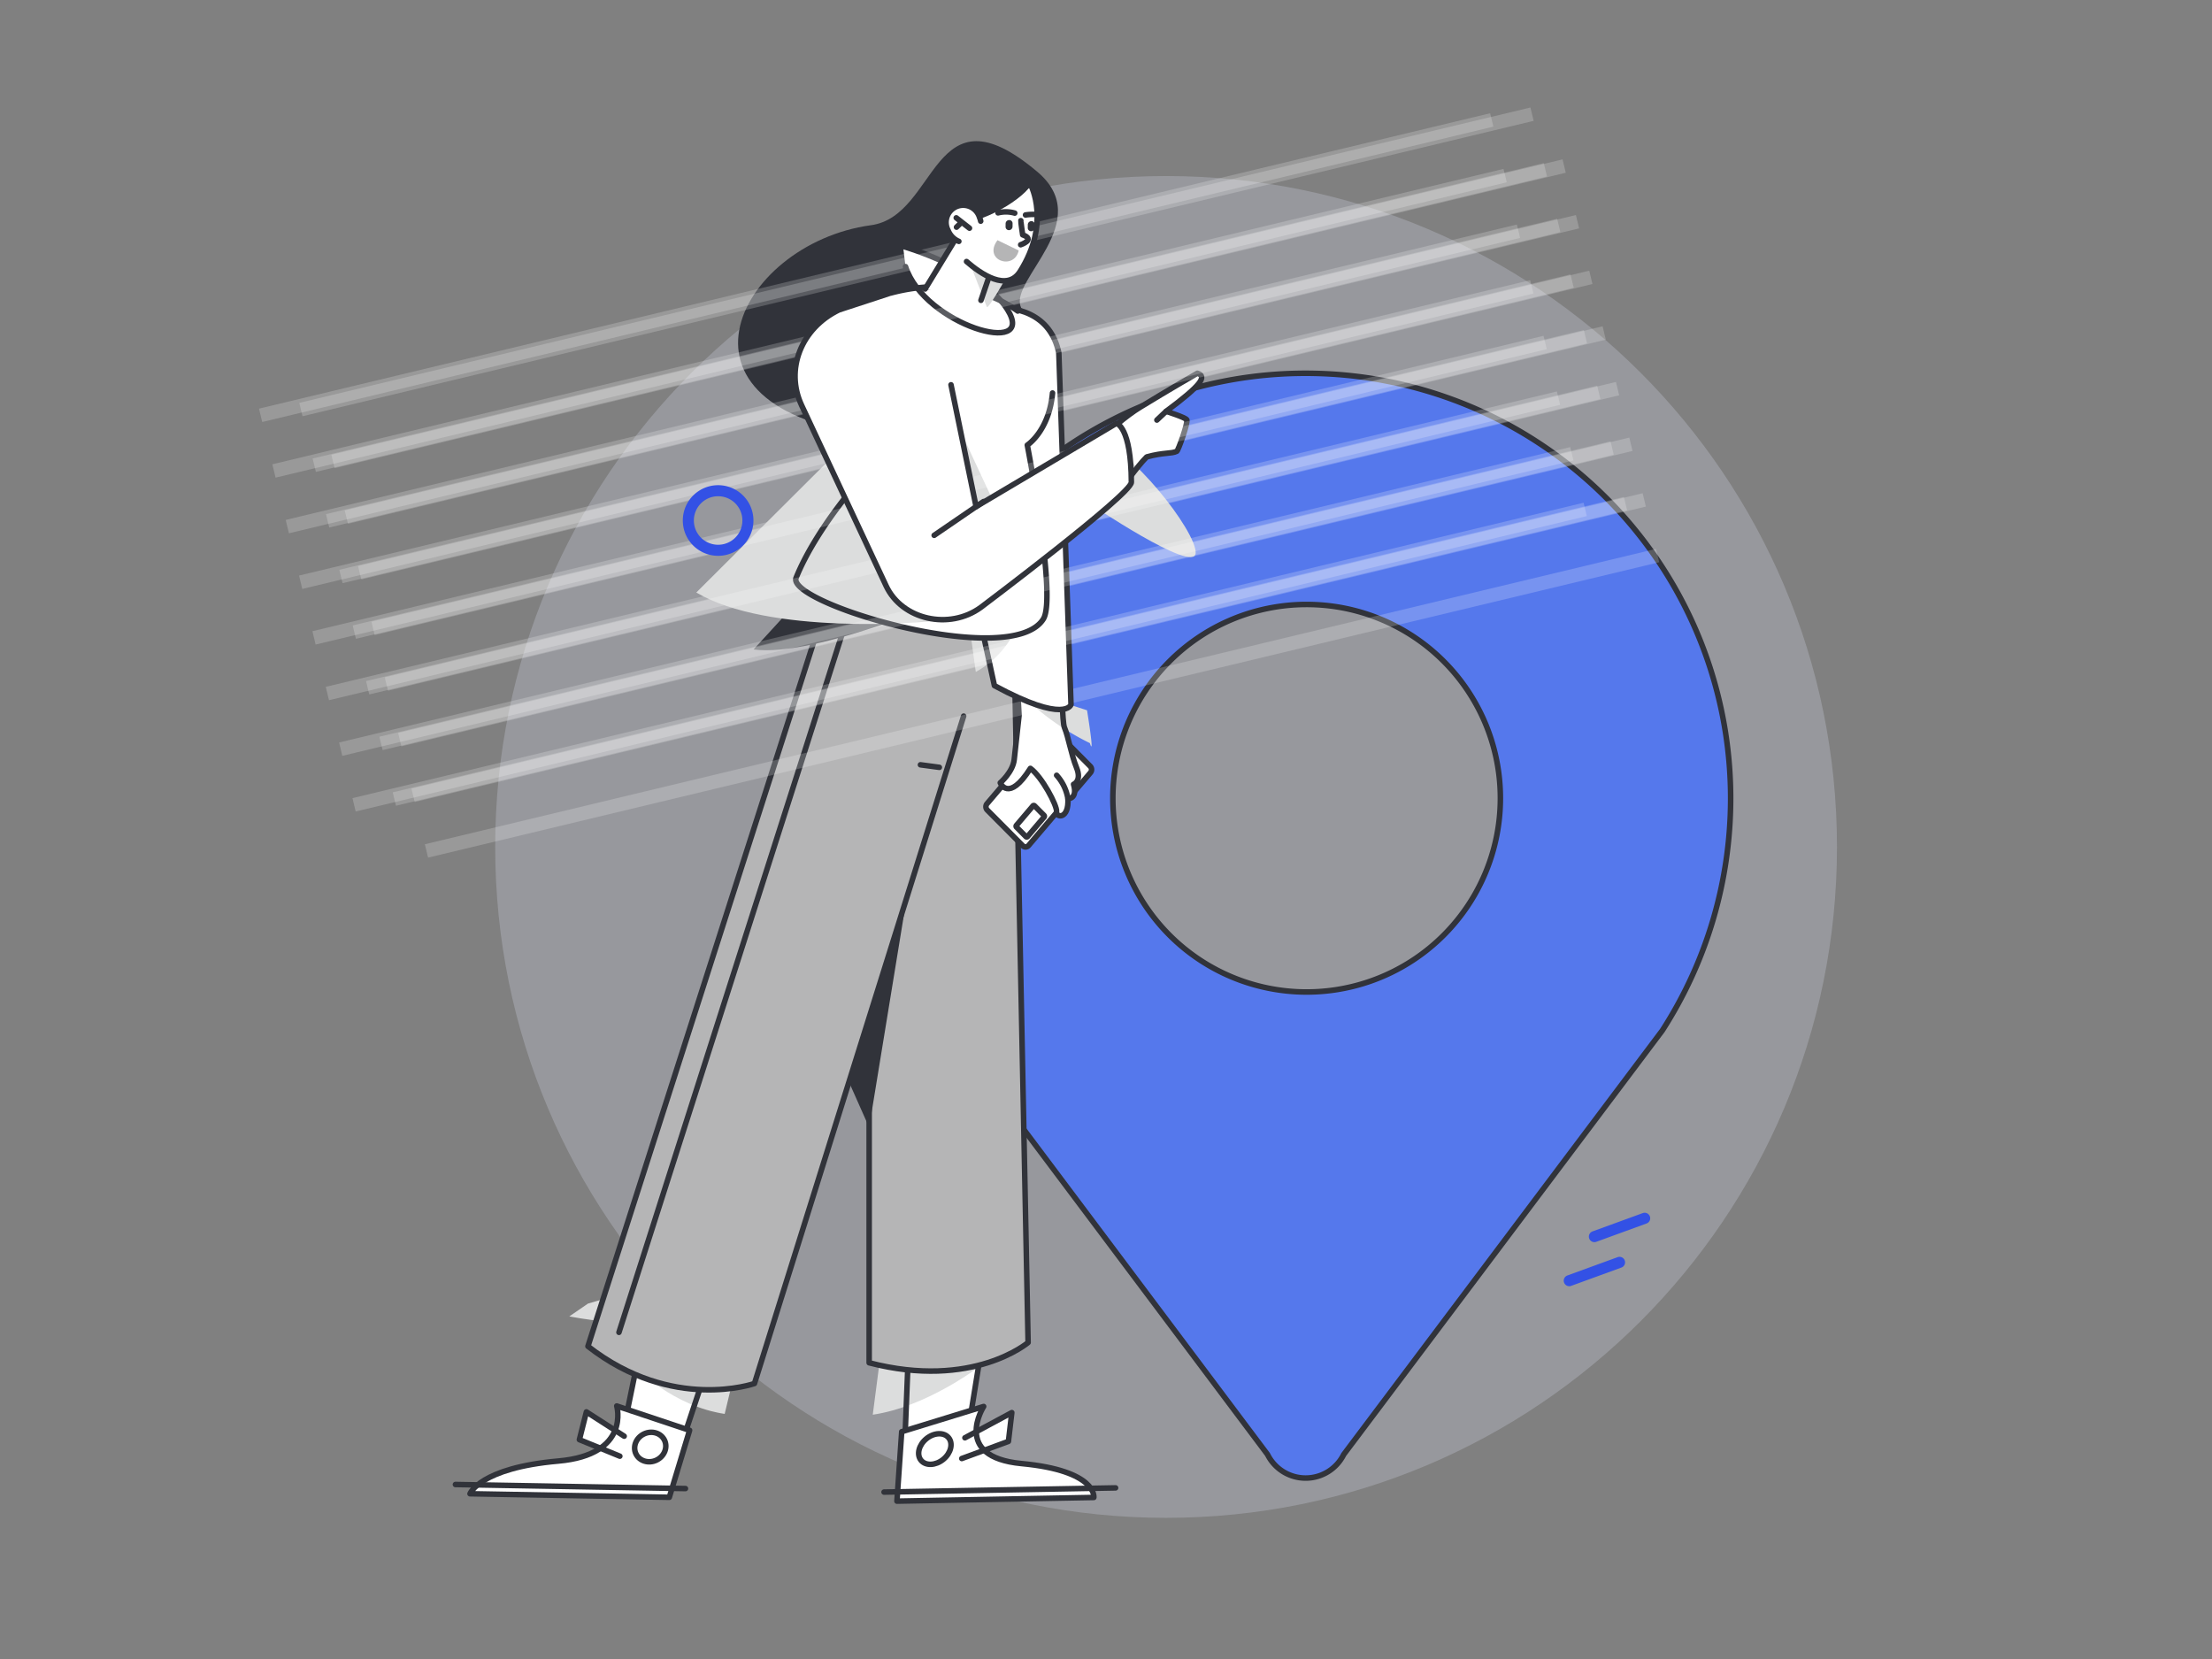 <svg viewBox="0 0 400 300" fill="none" xmlns="http://www.w3.org/2000/svg"><rect x="0" y="0" width="400" height="300" fill="#808080" stroke="none"/><path opacity=".27" d="M210.866 274.473c67.002 0 121.318-54.316 121.318-121.318S277.868 31.837 210.866 31.837 89.548 86.153 89.548 153.155s54.316 121.318 121.318 121.318Z" fill="#D6DCED"/><path d="M236.091 109.308a35.038 35.038 0 1 1 0 70.075 35.038 35.038 0 0 1 0-70.075Zm76.863 35.052a76.864 76.864 0 0 0-98.768-73.671 76.871 76.871 0 0 0-50.247 47.181 76.874 76.874 0 0 0 7.774 68.486l57.497 76.662a7.7 7.7 0 0 0 10.94 3.112 7.713 7.713 0 0 0 2.838-3.112l57.605-76.662a77.534 77.534 0 0 0 12.361-41.996Z" fill="#5578EC" stroke="#31333A" stroke-linecap="round" stroke-linejoin="round"/><path d="m113.069 256.95 10.779 2.339 8.825-26.506-14.906 1.33-4.698 22.837Z" fill="#fff"/><path d="M131.046 255.68c-9.193-1.36-16.009-8.292-16.009-8.292l18.323-1.352" fill="#DCDDDD"/><path d="m113.069 256.95 10.779 2.339 8.825-26.506-14.906 1.33-4.698 22.837Z" stroke="#31333A" stroke-linecap="round" stroke-linejoin="round"/><path d="m121.031 270.758 3.671-12.114-13.175-4.399s2.557 8.807-10.569 9.958c-14.19 1.245-15.968 5.913-15.968 5.913l36.041.642Z" fill="#fff"/><path d="m123.952 269.178-41.593-.733" stroke="#31333A" stroke-linecap="round" stroke-linejoin="round"/><path d="M118.705 264.04c1.427-.677 2.081-2.287 1.46-3.596-.621-1.309-2.281-1.82-3.709-1.143-1.427.677-2.081 2.287-1.46 3.596.621 1.308 2.281 1.82 3.709 1.143Z" fill="#fff" stroke="#31333A" stroke-linecap="round" stroke-linejoin="round"/><path d="m112.873 259.708-6.834-4.394-1.267 5.022 7.314 2.989" fill="#fff"/><path d="m112.873 259.708-6.834-4.394-1.267 5.022 7.314 2.989" stroke="#31333A" stroke-linecap="round" stroke-linejoin="round"/><path d="m121.031 270.758 3.671-12.114-13.175-4.399s2.557 8.807-10.569 9.958c-14.19 1.245-15.968 5.913-15.968 5.913l36.041.642Z" stroke="#31333A" stroke-linecap="round" stroke-linejoin="round"/><path d="m121.616 230.304-4.156 11.473-9.098.997 4.907-12.839 8.347.369Z" fill="#fff"/><path d="M102.947 238.051c12.132 2.232 11.957-.091 15.816.129 3.858.219-5.734-4.42-5.734-4.42l-6.711 1.974" fill="#DCDDDD"/><path d="m121.616 230.304-4.156 11.473-9.098.997 4.907-12.839 8.347.369Z" stroke="#31333A" stroke-linecap="round" stroke-linejoin="round"/><path d="M170.84 231.188v12.031l7.547-1.641.384-10.763-7.931.373Z" fill="#fff"/><path d="M167.376 235.906c5.939 2.06 10.246-.009 12.296 1.111 2.049 1.121-.082-5.574-.082-5.574l-6.804 1.288" fill="#DCDDDD"/><path d="M170.84 231.188v12.031l7.547-1.641.384-10.763-7.931.373Z" stroke="#31333A" stroke-linecap="round" stroke-linejoin="round"/><path d="m175.324 257.139-11.653 2.425 1.095-27.476 14.408 1.378-3.85 23.673Z" fill="#fff"/><path d="M157.824 255.824c9.702-1.41 19.112-8.596 19.112-8.596l-17.817-1.402" fill="#DCDDDD"/><path d="m175.324 257.139-11.653 2.425 1.095-27.476 14.408 1.378-3.85 23.673Z" stroke="#31333A" stroke-linecap="round" stroke-linejoin="round"/><path d="m162.195 271.453.863-12.557 14.821-4.56s-5.854 9.129 6.842 10.323c13.724 1.29 13.082 6.129 13.082 6.129l-35.608.665Z" fill="#fff"/><path d="m159.865 269.815 41.867-.759" stroke="#31333A" stroke-linecap="round" stroke-linejoin="round"/><path d="M170.573 263.902c1.379-1.126 1.814-2.875.971-3.907-.843-1.033-2.644-.957-4.023.169-1.379 1.126-1.814 2.875-.971 3.907.843 1.033 2.644.957 4.023-.169Z" fill="#fff" stroke="#31333A" stroke-linecap="round" stroke-linejoin="round"/><path d="m174.488 259.999 8.479-4.555-.613 5.206-8.433 3.098" fill="#fff"/><path d="m174.488 259.999 8.479-4.555-.613 5.206-8.433 3.098" stroke="#31333A" stroke-linecap="round" stroke-linejoin="round"/><path d="m162.195 271.453.863-12.557 14.821-4.56s-5.854 9.129 6.842 10.323c13.724 1.29 13.082 6.129 13.082 6.129l-35.608.665Z" stroke="#31333A" stroke-linecap="round" stroke-linejoin="round"/><path d="M157.172 246.434c18.769 4.878 28.742-3.66 28.742-3.66l-2.793-139.026-25.949 1.933v140.753Z" fill="#B5B5B6"/><path d="m168.248 136.16-11.076 67.72-9.773-21.993 10.423-31.961" fill="#31333A"/><path d="M157.172 246.434c18.769 4.878 28.742-3.66 28.742-3.66l-2.793-139.026-25.949 1.933v140.753Z" stroke="#31333A" stroke-linecap="round" stroke-linejoin="round"/><path d="m183.305 100.624-31.93 2.291-45.057 140.538c15.298 11.962 30.111 6.73 30.111 6.73l37.826-120.685" fill="#B5B5B6"/><path d="m153.574 110.625-41.646 130.307" stroke="#31333A" stroke-linecap="round" stroke-linejoin="round"/><path d="M136.273 117.441c11.286 1.558 37.905-10.102 37.905-10.102l-26.127-2.751" fill="#31333A"/><path d="m166.444 138.3 3.418.459M183.305 100.624l-31.93 2.291-45.057 140.538c15.298 11.962 30.111 6.73 30.111 6.73l37.826-120.685" stroke="#31333A" stroke-linecap="round" stroke-linejoin="round"/><path d="M160.813 78.998c-43.495-3.754-27.769-34.956-3.322-38.271 12.246-1.66 10.924-25.798 30.075-9.677 10.671 8.983-5.049 19.512-2.968 24.455 2.082 4.943 3.122 17.43-10.796 19.771-13.918 2.342-12.989 3.722-12.989 3.722Z" fill="#31333A"/><path d="m190.742 132.119 6.401 6.442a.862.862 0 0 1 .056 1.147l-11.209 13.195a.705.705 0 0 1-1.055.028l-6.401-6.441a.863.863 0 0 1-.057-1.147l11.209-13.195a.692.692 0 0 1 .234-.182.71.71 0 0 1 .822.153Z" fill="#fff" stroke="#31333A" stroke-linecap="round" stroke-linejoin="round"/><path d="m187.076 145.72 1.712 1.723a.23.23 0 0 1 .015.307l-2.998 3.53a.185.185 0 0 1-.14.067.185.185 0 0 1-.142-.059l-1.713-1.724a.235.235 0 0 1-.066-.15.236.236 0 0 1 .051-.156l2.999-3.53a.185.185 0 0 1 .217-.053c.025.01.047.025.065.045Z" fill="#fff" stroke="#31333A" stroke-linecap="round" stroke-linejoin="round"/><path d="m184.927 98.462-2.195 2.855 1.547 28.054s-.627 5.77-.879 8.003c-.252 2.233-2.522 4.181-2.522 4.181s1.486 3.655 5.449-2.61c2.049 1.472 4.86 6.721 4.735 7.837-.126 1.117 2.253 1.415 2.053-2.347 0 0 1.806.068 1.016-2.609 0 0 1.532-.568.541-3.004-.99-2.436-1.424-5.43-2.194-7.285-.769-1.855-.531-27.326-.531-27.326l-7.02-5.75Z" fill="#fff"/><path d="M183.744 124.592a46.49 46.49 0 0 0 13.336 9.784c.938 2.934-.51-5.935-.51-5.935l-4.86-1.576" fill="#DCDDDD"/><path d="m184.927 98.462-2.195 2.855 1.547 28.054s-.627 5.77-.879 8.003c-.252 2.233-2.522 4.181-2.522 4.181s1.486 3.655 5.449-2.61c2.049 1.472 4.86 6.721 4.735 7.837-.126 1.117 2.253 1.415 2.053-2.347 0 0 1.806.068 1.016-2.609 0 0 1.532-.568.541-3.004-.99-2.436-1.424-5.43-2.194-7.285-.769-1.855-.531-27.326-.531-27.326l-7.02-5.75Z" stroke="#31333A" stroke-linecap="round" stroke-linejoin="round"/><path d="M179.824 123.984c12.862 6.964 13.849 3.423 13.849 3.423l-2.203-63.566c-2.901-14.227-25.189-6.701-25.171-2.032l13.525 62.175Z" fill="#fff"/><path d="M176.452 121.507a17.012 17.012 0 0 0 8.355-10.961l-9.468 2.808" fill="#DCDDDD"/><g opacity=".2" stroke="#fff" stroke-width="2.485" stroke-miterlimit="10"><path d="m69.878 123.692 222.63-53.417M72.292 133.754l222.63-53.417M74.706 143.815l222.63-53.417M77.12 153.877l222.63-53.417M60.222 83.446l222.63-53.417M62.636 93.507l222.63-53.416M65.05 103.569l222.63-53.417M67.464 113.63l222.63-53.416"/></g><path d="M179.824 123.984c12.862 6.964 13.849 3.423 13.849 3.423l-2.203-63.566c-2.901-14.227-25.189-6.701-25.171-2.032l13.525 62.175Z" stroke="#31333A" stroke-linecap="round" stroke-linejoin="round"/><path d="M214.611 75.913c-.264-.441-3.745-1.528-3.745-1.528 6.328-4.702 7.463-6.322 5.655-6.889 0 0-5.199 2.991-10.338 6.138-5.139 3.146-11.836 10.24-14.308 13.756l4.259 6.183s4.502-3.096 5.751-4.215c.784-.702 3.69-4.986 5.478-6.733 3.118-.858 4.422-.531 5.43-1.018.281-.11 2.082-5.254 1.818-5.694Z" fill="#fff"/><path d="M198.258 79.595c5.938 1.011 18.084 16.427 17.96 20.401-.123 3.974-19.532-9.158-19.532-9.158l-.854-8.72" fill="#DCDDDD"/><path d="M214.611 75.913c-.264-.441-3.745-1.528-3.745-1.528 6.328-4.702 7.463-6.322 5.655-6.889 0 0-5.199 2.991-10.338 6.138-5.139 3.146-11.836 10.24-14.308 13.756l4.259 6.183s4.502-3.096 5.751-4.215c.784-.702 3.69-4.986 5.478-6.733 3.118-.858 4.422-.531 5.43-1.018.281-.11 2.082-5.254 1.818-5.694Z" stroke="#31333A" stroke-linecap="round" stroke-linejoin="round"/><path d="M184.041 56.247a22.315 22.315 0 0 0-9.271-3.875c-14.607-2.867-27.239 7.153-27.239 7.153l8.566 26.529s-8.46 9.336-12.138 18.431c-1.853 4.583 38.945 16.816 44.724 7.427 2.439-3.963-2.915-31.423-2.915-31.423s3.948-2.546 4.562-9.42" fill="#fff"/><g opacity=".2" stroke="#fff" stroke-width="2.485" stroke-miterlimit="10"><path d="m56.784 115.35 222.63-53.416M59.198 125.412l222.63-53.417M61.612 135.473l222.63-53.416M64.026 145.535l222.63-53.417M47.127 75.104l222.631-53.416M49.541 85.165 272.173 31.75M51.956 95.227l222.63-53.417M54.37 105.289 277 51.872"/></g><path d="M163.747 48.21c3.419 10.587 23.905 16.46 18.418 7.747-4.618-7.333-18.859-11.402-18.859-11.402" fill="#fff"/><path d="M163.747 48.21c3.419 10.587 23.905 16.46 18.418 7.747-4.618-7.333-18.859-11.402-18.859-11.402" stroke="#31333A" stroke-linecap="round" stroke-linejoin="round"/><path d="M125.915 107.143c12.903 7.692 40.957 5.601 44.753 4.913 3.796-.688-20.965-28.62-20.965-28.62" fill="#DCDDDD"/><path d="m171.543 73.333 10.617 22.781-16.543 6.231" fill="#DCDDDD"/><path d="M184.041 56.247a22.315 22.315 0 0 0-9.271-3.875c-14.607-2.867-27.239 7.153-27.239 7.153l8.566 26.529s-8.46 9.336-12.138 18.431c-1.853 4.583 38.945 16.816 44.724 7.427 2.439-3.963-2.915-31.423-2.915-31.423s3.948-2.546 4.562-9.42" stroke="#31333A" stroke-linecap="round" stroke-linejoin="round"/><path d="m171.972 69.581 4.536 22.033 25.385-15.063s2.653.582 2.693 10.657c.009 2.15-27.21 22.62-27.21 22.62-5.716 4.18-14.27 2.246-17.134-3.875L144.959 73.3c-3.026-6.467-.097-13.952 6.754-17.262l9.024-2.956" fill="#fff"/><g opacity=".2" stroke="#fff" stroke-width="2.485" stroke-miterlimit="10"><path d="M64.07 114.308 286.7 60.892M66.484 124.37l222.63-53.417M68.898 134.431l222.63-53.416M71.312 144.492l222.63-53.417M54.414 74.062l222.63-53.416M56.828 84.124l222.63-53.417M59.242 94.185l222.63-53.416M61.656 104.247l222.63-53.417"/></g><path d="m171.972 69.581 4.536 22.033 25.385-15.063s2.653.582 2.693 10.657c.009 2.15-27.21 22.62-27.21 22.62-5.716 4.18-14.27 2.246-17.134-3.875L144.959 73.3c-3.026-6.467-.097-13.952 6.754-17.262l9.024-2.956" stroke="#31333A" stroke-linecap="round" stroke-linejoin="round"/><path d="m177.387 54.308 3.565-10.387-7.498-1.782-6.172 10.123" fill="#fff"/><path d="m174.764 46.01 3.657 9.404c0 1.347 5.31-8.411 5.31-8.411l-8.967-.992Z" fill="#DCDDDD"/><path d="m177.387 54.308 3.565-10.387-7.498-1.782-6.172 10.123" stroke="#31333A" stroke-linecap="round" stroke-linejoin="round"/><path d="M174.782 47.293c2.633 2.286 7.345 5.506 9.692 1.784 5.539-8.784 1.945-15.555 1.945-15.555h-9.755l-2.743 8.7" fill="#fff"/><path d="M174.782 47.293c2.633 2.286 7.345 5.506 9.692 1.784 5.539-8.784 1.945-15.555 1.945-15.555h-9.755l-2.743 8.7" stroke="#31333A" stroke-linecap="round" stroke-linejoin="round"/><path d="M171.46 40.415c4.683.78 12.878-3.772 14.959-6.894 0 0-9.886-2.862-11.316-1.56-1.431 1.3-3.643 8.454-3.643 8.454Z" fill="#31333A"/><path d="M173.388 43.646a3.58 3.58 0 0 1-1.933-1.969 3.09 3.09 0 0 1 .475-3.605 3.094 3.094 0 0 1 3.576-.658 3.092 3.092 0 0 1 1.63 1.916c.089.214.158.434.206.66" fill="#fff"/><path d="M173.388 43.646a3.58 3.58 0 0 1-1.933-1.969 3.09 3.09 0 0 1 .475-3.605 3.094 3.094 0 0 1 3.576-.658 3.092 3.092 0 0 1 1.63 1.916c.089.214.158.434.206.66M168.929 96.801l8.915-6.102" stroke="#31333A" stroke-linecap="round" stroke-linejoin="round"/><path d="M184.6 39.901c-.028.108.331 2.566.331 2.566 2.398.849-.36 1.79-.36 1.79" fill="#fff"/><path d="M184.6 39.901c-.028.108.331 2.566.331 2.566 2.398.849-.36 1.79-.36 1.79" stroke="#31333A" stroke-linecap="round" stroke-linejoin="round"/><path d="M186.477 41.816a.646.646 0 0 0 .637-.631l.007-.591a.6.6 0 0 0-.624-.605.651.651 0 0 0-.638.631l-.006.59a.584.584 0 0 0 .047.237.595.595 0 0 0 .577.368Z" fill="#31333A"/><path d="M188.471 38.916a9.504 9.504 0 0 0-3.022-.045l3.022.045Z" fill="#fff"/><path d="M188.471 38.916a9.504 9.504 0 0 0-3.022-.045" stroke="#31333A" stroke-linecap="round" stroke-linejoin="round"/><path d="M182.463 41.62a.651.651 0 0 0 .638-.632l.006-.59a.584.584 0 0 0-.047-.237.595.595 0 0 0-.577-.368.647.647 0 0 0-.637.63l-.007.592a.6.6 0 0 0 .624.605Z" fill="#31333A"/><path d="M183.497 38.536a5.81 5.81 0 0 0-3.022-.044l3.022.044Z" fill="#fff"/><path d="M183.497 38.536a5.81 5.81 0 0 0-3.022-.044" stroke="#31333A" stroke-linecap="round" stroke-linejoin="round"/><path d="m184.218 45.295-3.84-1.862c-2.703 3.628 2.995 5.571 3.84 1.862Z" fill="#B5B5B6"/><path d="m172.92 39.39 2.394 1.871M172.967 41.079l.843-.814M209.2 75.961l1.666-1.576" stroke="#31333A" stroke-linecap="round" stroke-linejoin="round"/><path d="M191.073 140.198a8.336 8.336 0 0 1 2.042 4.236l-2.042-4.236Z" fill="#fff"/><path d="M191.073 140.198a8.336 8.336 0 0 1 2.042 4.236" stroke="#31333A" stroke-linecap="round" stroke-linejoin="round"/><path d="M129.86 99.51a5.387 5.387 0 1 0 0-10.774 5.387 5.387 0 0 0 0 10.774ZM288.319 223.618l9.09-3.313M283.774 231.587l9.09-3.314" stroke="#3351E5" stroke-width="2" stroke-linecap="round" stroke-linejoin="round"/></svg>